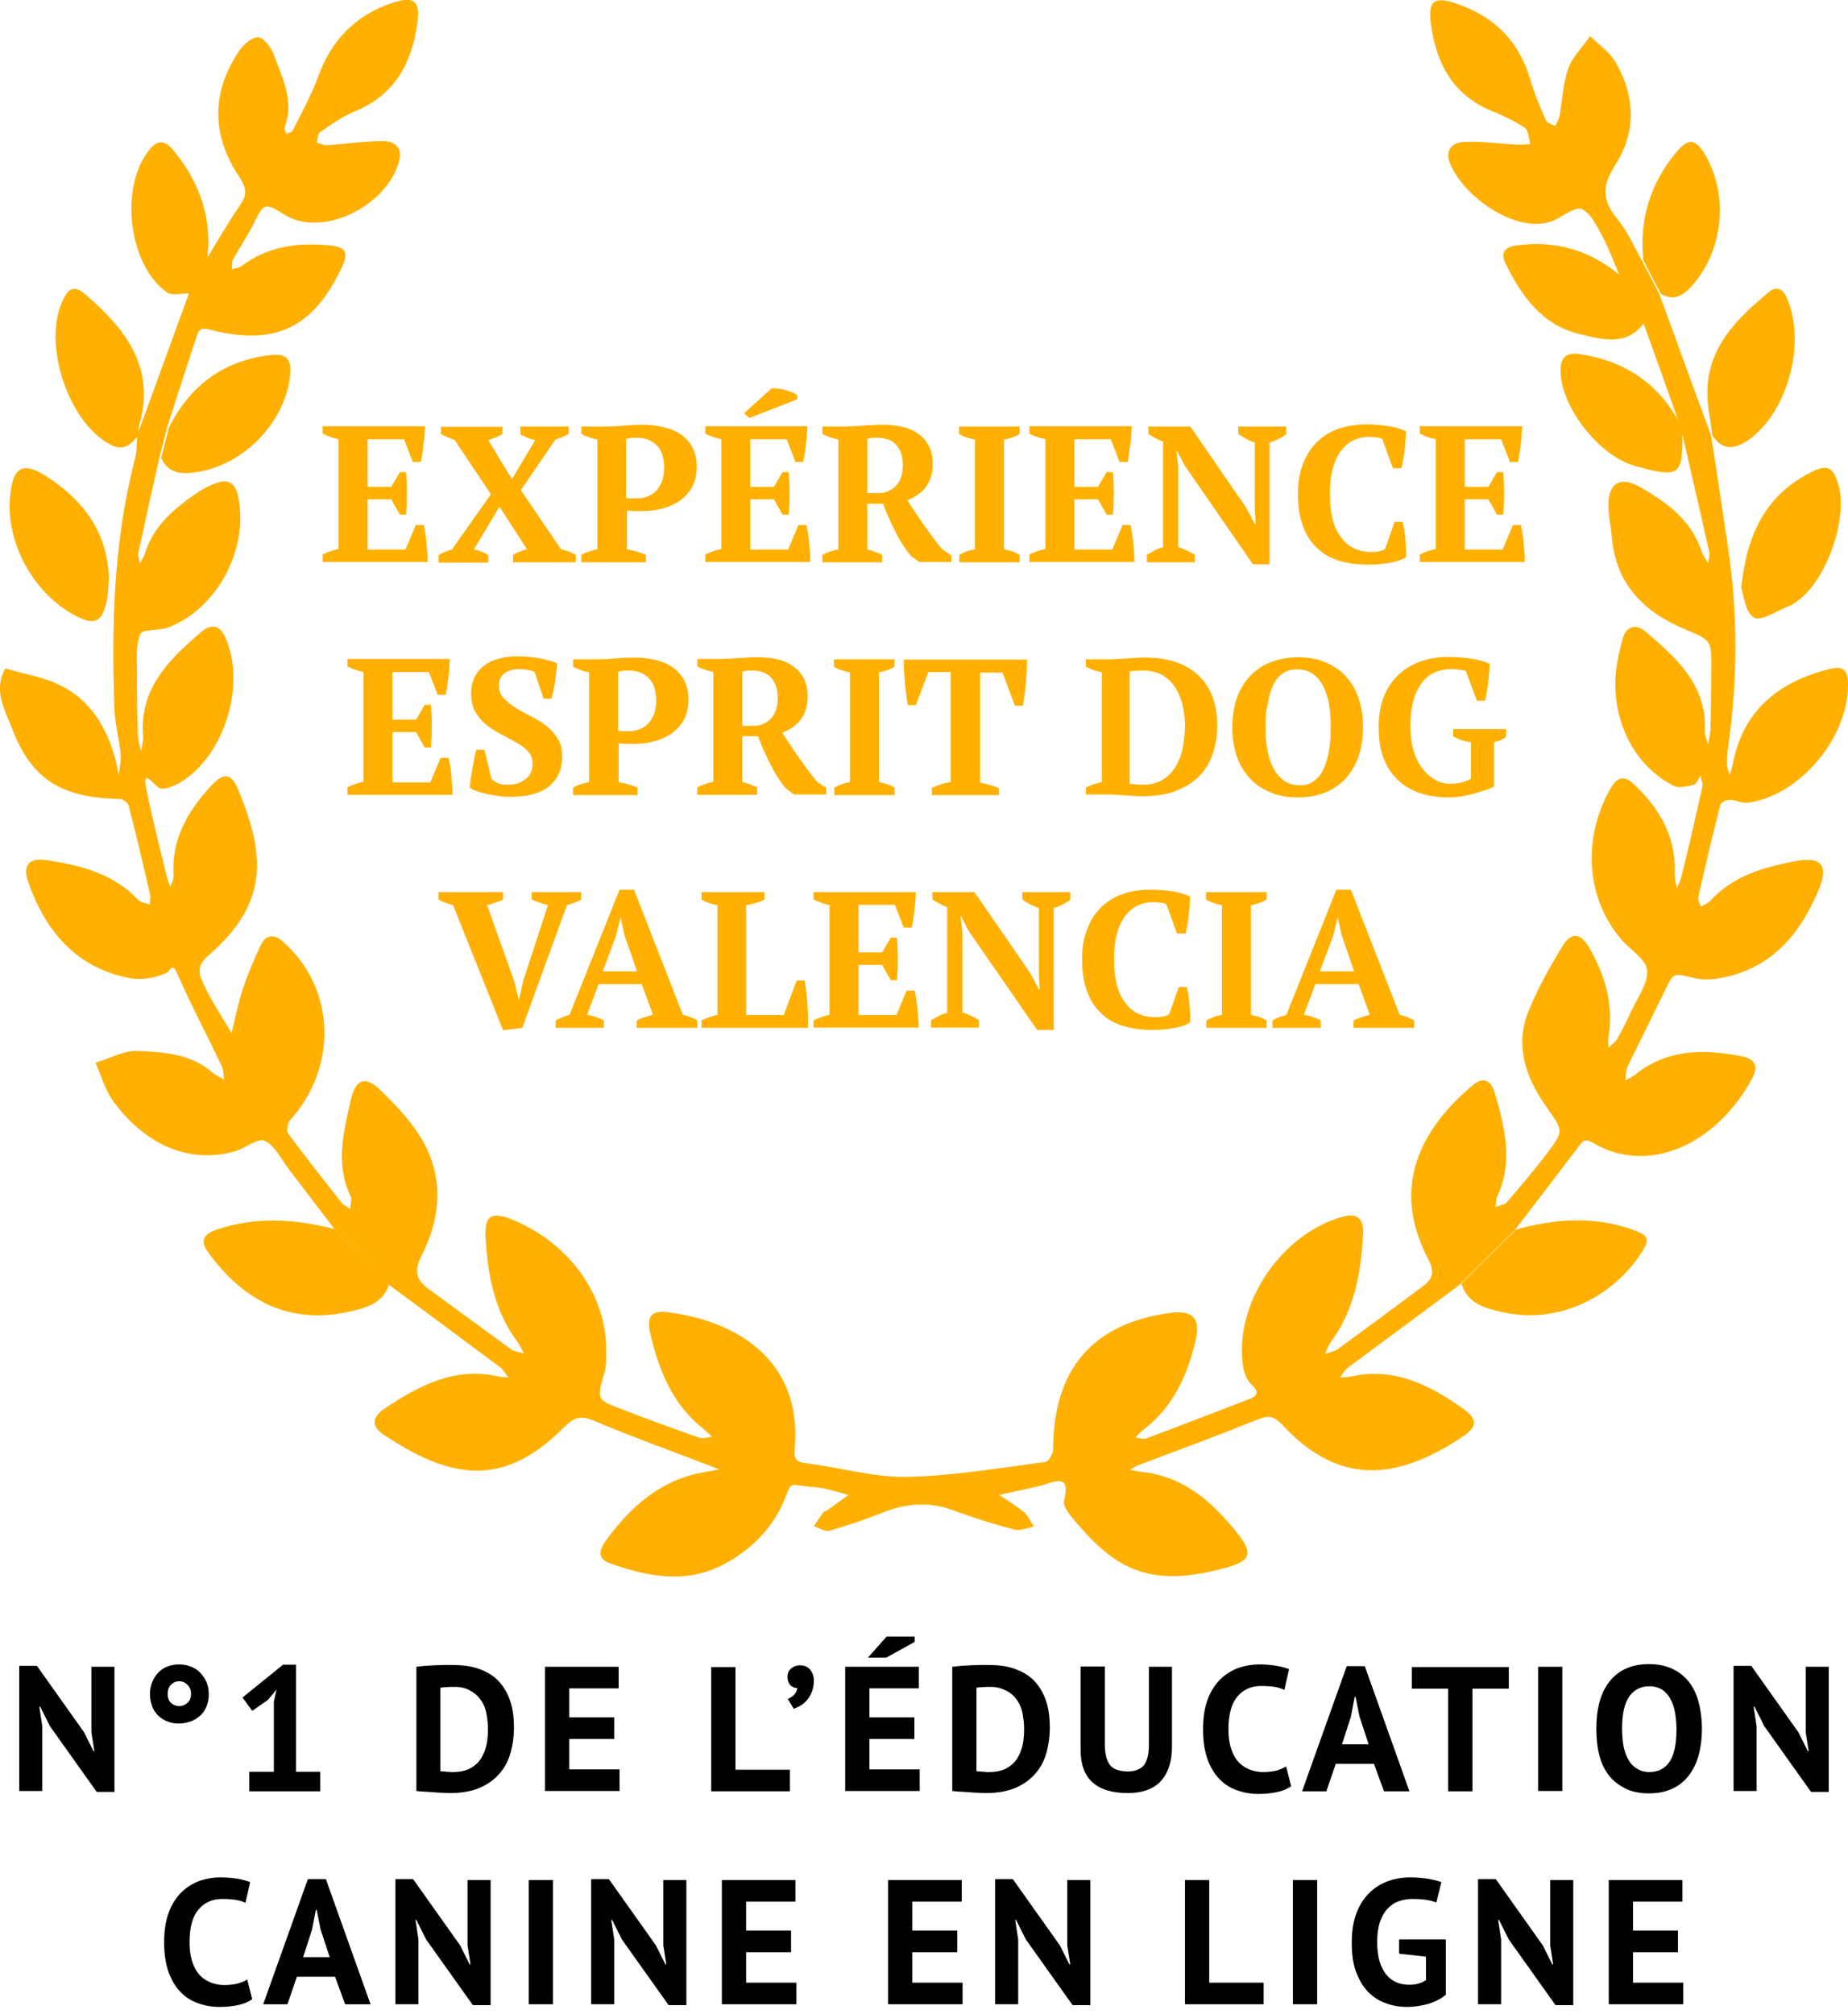 <?xml version="1.0" encoding="utf-8"?>
<!-- Generator: Adobe Illustrator 25.4.0, SVG Export Plug-In . SVG Version: 6.00 Build 0)  -->
<svg version="1.1" id="Calque_1" xmlns="http://www.w3.org/2000/svg" xmlns:xlink="http://www.w3.org/1999/xlink" x="0px" y="0px"
	 viewBox="0 0 624.9 680.9" style="enable-background:new 0 0 624.9 680.9;" xml:space="preserve">
<style type="text/css">
	.st0{fill:#FFB000;}
</style>
<g>
	<g>
		<path class="st0" d="M113.1,415.5c-5.2-6.8-10.3-13.5-15.5-20.3c-2.6-3.4-4.7-8-8.1-9.5c-2.3-1.1-6.5,2.5-10,3.5
			c-14.9,4.3-29.8-1.6-41-16.6c-2.9-3.8-4.2-8.8-6.2-13.3c4.7-1.4,9.6-4.2,14.2-4c8.8,0.4,17.9,0.9,25.2,7.2c1.2,1,2.7,1.7,4.1,2.5
			c-0.2-1.5-0.2-3.2-0.8-4.5c-4.9-10.4-10.3-20.5-14.9-31c-2-4.6-2.1-1.3-4.2-0.4c-3.6,1.6-8.2,2.3-12.1,1.6
			c-18.2-3.6-28.5-16-34.3-32.6c-1.9-5.6,0.3-8.2,6.2-7.3c11.5,1.7,22.6,4.5,31,13.4c0.9,1,2.6,1.1,4,1.6c0-1.2,0.3-2.5,0-3.7
			c-2.3-9.9-4.6-19.8-7.2-29.7c-0.3-1-1.9-2.3-3-2.3c-19.6-0.3-29.8-6.6-36.3-23.5c-2.5-6.5-6.6-13.2-2.4-20.6
			c6.4,1.9,13.3,2.9,19.2,6c9.5,4.9,14.9,13.7,17.8,23.9c0.6,2,0.9,4.1,1.3,6.1c0.3-2.4,0.9-4.8,0.7-7.1c-0.5-5.1-1.9-10.1-2.1-15.1
			c-1-28.6-0.3-57,7-84.9c0.6-2.4,0.5-5.1,0.7-7.6v-0.1c5.8-16,11.7-32,17.5-48c1.9-3.7,3.8-7.4,5.6-11.1c4-6.5,7.8-13.1,12.1-19.4
			c2.8-4.2,0.5-7-1.6-10.3c-8.5-13.7-8.2-27.4,0.6-40.8c1.5-2.3,4.4-5,6.6-5c1.9,0,4.5,3.5,5.4,5.9c2.8,7.9,7.1,15.7,3.6,24.6
			c-0.2,0.6,0.4,1.4,0.6,2.2c0.7-0.4,1.9-0.6,2.2-1.2c3-6,6.3-11.9,8.6-18.2c4.5-12.5,12.8-20.9,25.3-25c7.2-2.3,9.3-0.6,8.2,7.2
			c-1.9,13.5-7.8,24.1-21.2,29.6c-4.2,1.7-7.9,4.4-11.7,7c-0.8,0.5-0.7,2.3-1.1,3.5c1.2,0.3,2.3,0.9,3.5,0.9
			c6.3-0.4,12.6-1.4,18.9-1.4c3.4,0,6.7,1.8,5.5,6.6c-3.9,15.3-26.2,26.5-39.1,18.1c-6-3.9-6.9-3.4-9.5,2c-2.2,4.6-5.1,8.8-7.6,13.3
			c-0.5,0.9-0.3,2.3-0.4,3.4c1.1-0.4,2.4-0.5,3.2-1.1c8.7-6.6,18.6-8,29.1-7.1c6.4,0.5,7.4,2.3,4.6,8.1
			c-9.7,20.1-22.6,26.1-44.6,20.4c-3.3-0.9-3.6,0.7-4.3,2.6c-3.3,10.1-6.6,20.1-9.8,30.2c-0.9,3.5-1.8,7-2.7,10.5
			c-2.4,10.7-4.8,21.4-7.1,32.1c-0.2,1.1,0.3,2.4,0.5,3.7c0.6-1.1,1.3-2.2,1.7-3.3c2.9-9.6,10.2-15.5,18-20.8
			c2.1-1.4,4.5-2.6,6.9-3.3c3.6-1.2,5.7,0.8,6.5,4.2c4.1,17.8-6.8,38.6-23.7,44.9c-3,1.1-8.4,0.4-9.2,2.1c-1.6,3.6-1.2,8.2-1.2,12.4
			c-0.1,7.2,0.1,14.5,0.3,21.7c0.1,1.9,0.7,3.7,1.1,5.6c0.3-1.6,0.8-3.3,0.7-4.9c-1.4-16.1,8.6-26,19.5-35.3
			c3.2-2.8,6.2-2.8,8.2,1.5c7.4,16.1-0.3,40.7-15.6,49.5c-2,1.1-5.5,2.5-6.8,1.5c-3-2.2-5.8-6.8-4,1.6c2,9.6,4.4,19,6.7,28.5
			c0.3,1.2,0.8,2.4,1.2,3.5c0.4-1.3,1.2-2.6,1.1-3.9c-0.8-12,4.6-21.4,12.3-29.9c4.7-5.2,7.3-5,9.9,1.7c8,19.9,11,36.8-10.3,55.1
			c-3.2,2.8-3.9,5.2-2.2,8.8c0.7,1.5,1.4,3.1,2.2,4.6c2.5,4.4,5.1,8.7,7.7,13c1.2-4.8,2.1-9.8,3.7-14.5c1.7-5.2,3.8-10.3,6.2-15.3
			c1.5-3.2,4.2-4,7.3-1.3c17.9,15.6,19,42.3,2.6,60.5c-0.9,1-1.3,3.7-0.6,4.6c5.8,7.9,11.9,15.5,17.9,23.2c0.7,0.9,2,1.5,3,2.2
			c0.1-1.4,0.7-3.1,0.2-4.2c-5.3-10.9-2.4-21.8,0-32.5c1.7-7.5,5-8.4,10.3-3.2c4.5,4.4,9,9.1,12.5,14.4c8.8,13.3,8.1,27.6,1.2,41.2
			c-2.8,5.6-1.8,8.4,2.5,11.5c9.3,6.8,18.5,13.6,27.8,20.3c1.2,0.8,2.9,0.9,4.3,1.4c-0.8-1.4-1.4-2.8-2.3-4.1
			c-7.8-10.3-9.9-22.5-10.7-34.9c-0.5-7.8,2.1-9.1,9.2-6.2c19.1,7.9,31.6,25.3,31.6,44c0,2.5,0.1,5.2-0.6,7.6
			c-2.6,9.1-2.7,9.2,5.5,12.3c8.7,3.4,17.5,6.6,26.4,9.7c1.3,0.5,3-0.1,4.5-0.2c-0.9-0.9-1.8-1.8-2.8-2.6
			c-10.7-8.4-15.3-20.1-18.2-32.8c-1.1-5,0.4-7.5,5.7-6.8c23.5,2.9,45.4,16.1,43.3,45.2c-0.3,3.6-0.5,5.4,3.8,5.9
			c11.4,1.4,22.7,4.8,34,4.6c15.6-0.3,31.2-3,46.8-5c1.1-0.1,2.7-2.7,2.7-4.2c0.1-27.1,13.2-42.5,39.3-46.2
			c7.7-1.1,10.7,1.6,8.9,9.2c-2.7,11.8-7.6,22.6-17.7,30.3c-1,0.7-1.8,1.7-2.6,2.6c1.2,0.1,2.6,0.7,3.6,0.3
			c11.6-4.3,23.1-8.8,34.6-13.2c2.9-1.1,3.9-2.3,0.9-5.1c-1.9-1.8-2.8-5.2-3-8c-1.9-20.8,13.9-43.2,34.1-48.7c5.8-1.6,7,2.1,6.7,6.2
			c-0.7,12.9-2.9,25.3-10.8,36.1c-0.9,1.2-1.4,2.7-2,4.1c1.5-0.5,3.1-0.8,4.3-1.6c9.6-7,19.2-14.1,28.7-21.2
			c3.4-2.5,4.2-4.8,1.7-9.5c-12.6-24.3-2.3-43.8,15.2-58.5c3.9-3.3,6.4-1.2,7.5,2.7c3.3,11.5,6.3,23.1,0.8,34.9
			c-0.5,1.1-0.4,2.4-0.6,3.6c1.3-0.6,3.1-0.8,3.9-1.7c4.7-5.5,9.4-11,13.8-16.8c5.7-7.6,5.1-7.3-0.9-16c-6.5-9.3-10.2-20-5.8-31.3
			c3.1-7.8,7.3-15.3,11.7-22.5c2.9-4.7,6-4.4,8.8,0.3c5.5,9.3,8.5,19.4,6.7,30.4c-0.2,1.2,0,2.5,0,3.7c1-1,2.3-1.8,3-3
			c1.7-3,3.2-6,4.6-9.1c2.1-4.6,5.8-9.5,5.5-14c-0.2-3.6-5.5-6.8-8.5-10.2c-12.1-13.8-13.6-34.3-3.9-51.3c2.2-3.9,4.6-4.6,8-1.4
			c8.7,8.3,14.3,17.9,13.7,30.4c-0.1,1.6,0.5,3.2,0.8,4.7c0.6-1.5,1.3-3.1,1.7-4.7c2.4-9.9,4.7-19.9,6.9-29.8
			c0.2-1.1-0.4-2.3-0.7-3.5c-0.7,1-1.3,2.7-2.2,3c-2.2,0.5-5,1.3-6.8,0.4c-13.8-7.1-19.9-21.7-19.8-34.7c0-5,1.2-10.2,2.5-15
			c1.1-4.1,4.3-5.4,7.8-2.4c10.5,8.9,20.8,18.1,20,33.7c-0.1,1.4,0.7,2.9,1.1,4.3c0.3-1.7,0.7-3.3,0.8-5c0.2-6.8,0.2-13.6,0.3-20.5
			c0.1-10.1-0.2-9.6-9.7-13.7c-13.3-5.7-22.5-15.1-23.9-30.4c-0.3-3.4-1-6.7-1.2-10.1c-0.4-8.4,3.7-11.3,10.9-7.1
			c8.9,5.1,17.2,11.1,20.6,21.7c0.5,1.4,1.5,2.6,2.2,3.9c0.1-1.2,0.6-2.6,0.4-3.7c-3.1-14-6.4-28-9.6-42l0,0
			c-4.2-11.9-8.4-23.7-12.7-35.6c-2.6-5.2-5.2-10.4-7.9-15.6c-2-4.7-3.7-9.4-6.1-13.9c-1.8-3.3-3.7-7.3-6.7-8.9
			c-1.8-1-5.9,1.9-8.7,3.4c-12,6.3-31.6-7.3-36.1-19.2c-1.7-4.6,1.4-6.8,4.9-6.9c5.9-0.3,11.8,0.6,17.6,0.9c1.6,0.1,3.2-0.1,4.8-0.2
			c-0.6-1.9-0.6-4.6-1.9-5.5c-3.4-2.3-7.3-4.1-11.2-5.7C491,32,485.5,21,483.8,7.6c-0.9-7.1,1.2-8.7,7.7-6.7
			c13,4.1,21.9,12.4,25.9,25.8c1.4,4.8,3.4,9.5,5.4,14.1c0.4,0.9,2,1.2,3.1,1.8c0.5-1.1,1.2-2.1,1.4-3.2c1-5.4,1.2-11.1,3-16.2
			c1.4-4,4.9-7.3,7.4-11c2.9,2.9,6.5,5.3,8.5,8.7c6.8,11.5,7.2,23.8-0.1,35c-4.4,6.9-4.4,11.8,0.7,18c3.5,4.2,5.7,9.4,8.4,14.2
			c2,3.8,4,7.5,5.9,11.3c5.8,15.9,11.6,31.9,17.5,47.8l0,0c1.9,12.6,3.9,25.2,5.7,37.8c3.4,22.4,3.3,44.9,0.1,67.3
			c-0.3,2.1-0.5,4.2-0.4,6.4c0,1.1,0.6,2.2,0.9,3.4c0.3-1.2,0.8-2.4,1-3.6c3.4-18.1,15.2-27.8,32.3-32.2c3.9-1,6.5-0.9,6.7,4.3
			c0.6,18.2-16.1,38.5-34,40.8c-1.9,0.2-4-1-6-1c-1.1,0-3,0.9-3.2,1.8c-2.6,10.3-5.1,20.6-7.4,31c-0.2,1,0.5,2.2,0.8,3.3
			c1.1-0.6,2.4-1.1,3.2-1.9c7.6-8.4,17.8-11.3,28.4-13.4c9.4-1.8,11.9,1.3,8,10.3c-6.1,14.3-15.5,25.5-31.6,28.9
			c-3.2,0.7-6.9,1.1-10,0.3c-7.2-1.7-7.1-2-9.8,3.6c-4.3,8.8-8.7,17.5-13,26.4c-0.6,1.3-0.5,3-0.7,4.5c1.1-0.6,2.2-1,3.1-1.7
			c10.9-8.9,23.3-8.9,36.2-6.4c4.4,0.8,5.8,3.3,3.7,7.3c-12.2,22.7-35.3,33-53.9,22c-2.9-1.7-3.5-0.6-4.8,1.1
			c-7.2,9.5-14.4,18.9-21.7,28.4c-6.1,6.1-12.3,12.2-18.4,18.3c-12.6,9.4-25.3,18.7-37.9,28.1c-1.1,0.8-1.9,2.2-2.8,3.4
			c1.2-0.1,2.4-0.1,3.6-0.3c14.7-3.3,26.7,2.8,38.1,10.9c4.9,3.5,4.9,6.1-0.5,9.6c-19.4,12.8-39.8,18.3-60.5-4c-3-3.2-4.8-3.5-8.5-2
			c-13.4,5.4-27,10.4-40.5,15.5c-1,0.4-1.8,1-2.7,1.5c1.2,0.2,2.5,0.6,3.7,0.7c14.3,1.4,24.1,10.1,32.5,20.6c5.7,7.2,4.7,9.6-4.4,12
			c-23.7,6.3-35.7,1.5-49.8-15.3c-1.9-2.2-4.8-5.5-4.3-7.5c2.3-9-2.6-6.7-7.3-5.3c-1.2,0.4-2.5,0.6-3.7,0.9
			c-3.6,0.8-7.3,1.6-10.9,2.4c2.8,1.9,5.8,3.7,8.4,5.9c1.4,1.2,2.2,3.2,3.3,4.8c-2.2,0.4-4.6,1.6-6.6,1c-7-1.8-13.9-4-20.7-6.5
			c-8.1-3-15.8-2.4-23.6,0.7c-5.9,2.3-12,4.4-18.1,6.2c-1.5,0.4-3.6-0.9-5.4-1.5c1.1-1.6,2.1-3.3,3.3-4.8c0.2-0.3,0.8-0.3,1.1-0.5
			c2.5-1.8,4.9-3.5,7.3-5.3c-2.8-0.7-5.5-1.6-8.3-2.2c-2.5-0.5-5.1-0.5-7.6-0.9c-4.2-0.7-3.6-0.5-5.8,4.9
			c-4.1,9.7-11.5,17-20.7,21.8c-12.6,6.6-25.7,4-38.3-0.5c-5.2-1.9-2.8-5.6-0.9-8.2c8.3-11.3,18.4-20.1,32.8-22.6
			c1.7-0.3,3.3-0.6,5-0.9c-1.4-0.6-2.8-1.2-4.2-1.7c-12.7-4.9-25.6-9.5-38.1-14.8c-4.8-2-6.8-1-10.5,2.6
			c-20.7,20.8-38.9,16.6-60.6,2.1c-4.2-2.8-4-5.9,0.5-8.9c11.6-7.7,23.5-14,38.1-10.8c1.2,0.3,2.4,0.3,3.6,0.4
			c-0.9-1.1-1.6-2.5-2.7-3.4c-12.6-9.4-25.3-18.8-37.9-28.1C125.5,427.9,119.3,421.7,113.1,415.5z"/>
		<path class="st0" d="M113.1,415.5c6.2,6.2,12.3,12.3,18.5,18.5c-1.8,6.4-7.6,8.1-12.8,9.3c-20.5,4.8-36.3-3.2-48.4-19.9
			c-2.9-4-1.5-6.1,2.6-7.6C86.4,411.2,99.7,412.1,113.1,415.5z"/>
		<path class="st0" d="M494.2,434c6.1-6.1,12.3-12.2,18.4-18.3c12.9-3.6,25.9-4.6,38.8-0.2c6.4,2.2,6.8,3.4,3.1,8.8
			c-9.1,13.6-26.9,23.7-46.5,19.3C502.6,442.4,496.3,440.9,494.2,434z"/>
		<path class="st0" d="M36.8,195.8c-0.2,2.4-0.2,5-0.7,7.4c-1.6,7.2-4.2,8.4-10.7,4.9C11.3,200.6,2,183.6,3.4,168
			c0.9-10.3,4.3-12.2,12.7-6.7C28.4,169.4,36.5,180.2,36.8,195.8z"/>
		<path class="st0" d="M588.8,198.7c1.9-18.6,8.6-31.5,23.7-39.1c5.4-2.7,7.3-1.8,9.1,4.1c3.4,11.1-3.6,31.7-13.3,39.1
			c-1,0.8-2.1,1.6-3.2,2c-4.1,1.6-9.6,5.4-12,4C590.1,207,589.6,201,588.8,198.7z"/>
		<path class="st0" d="M54.5,154.8c0.9-3.5,1.8-7,2.7-10.5c7.1-13.8,18.1-22.2,33.7-24.2c5.8-0.8,7.8,1,7.2,6.8
			c-1.7,15.9-15.6,30.3-31.6,32.7C61.5,160.4,56.9,160.2,54.5,154.8z"/>
		<path class="st0" d="M46.8,147.2c-2.6,2.9-4.7,5.6-9.5,3.1c-15-7.9-23.8-36.7-15-50.7c1.8-2.9,4.1-2.2,6.4-0.2
			c13.5,11.6,23.9,24.5,18.5,44C46.8,144.5,46.9,145.9,46.8,147.2L46.8,147.2z"/>
		<path class="st0" d="M579,147.2c-0.6-5.5-2-11-1.6-16.4c0.9-14.5,10.6-23.6,20.9-32.2c2.7-2.2,4.7-0.6,5.9,2.1
			c6.8,15.5,0.1,39.1-13.3,48.3C585.9,152.2,582.3,152,579,147.2L579,147.2z"/>
		<path class="st0" d="M568.8,144.6c0.5,16.4-0.5,17.2-16,12.9c-12.2-3.4-25.2-20.2-25.1-32.3c0-4.3,1.9-6.1,6.4-5.5
			C550,122.1,561.6,130.2,568.8,144.6L568.8,144.6z"/>
		<path class="st0" d="M70,88.1c-1.9,3.7-3.8,7.4-5.6,11.1c-2.7-0.1-6.2,0.9-8-0.4c-13.2-9.3-16.1-36.4-5.5-48.6
			c3.3-3.8,5.8-1.8,8.2,1.2C67.7,62.1,71.9,74.2,70,88.1z"/>
		<path class="st0" d="M548.2,93.4c2.6,5.2,5.2,10.4,7.9,15.6c-6.1,8.4-14.6,5.7-22.1,3.9c-12.5-3-19.5-12.8-24.9-23.8
			c-1.8-3.6-0.2-5.6,3.6-6.1C526.1,81.1,537.9,84.7,548.2,93.4z"/>
		<path class="st0" d="M561.6,99.3c-2-3.8-4-7.5-5.9-11.3c-1.4-13.8,2.3-26,11.2-36.6c4-4.8,6.5-4.5,9.6,0.8
			c8.3,14.1,6.2,32.9-4.8,44.9C568.6,100.3,565.6,101.7,561.6,99.3z"/>
	</g>
	<g>
		<path class="st0" d="M143.7,144.2c-0.1,2-0.2,4-0.5,6.1c-0.2,2.1-0.5,4.1-0.9,5.9h-2.7l-3-7.7h-12.3v16.1h8l2.9-5h2.1
			c0.2,2.1,0.3,4.5,0.3,7.1s-0.1,5.1-0.3,7.3h-2.1l-2.9-5.2h-8v17h12.8l3.5-8.3h2.7c0.2,0.8,0.3,1.8,0.5,2.8c0.2,1,0.3,2.1,0.4,3.2
			c0.1,1.1,0.2,2.2,0.3,3.4c0.1,1.1,0.1,2.2,0.1,3.1h-35.5v-2.5c0.7-0.4,1.6-0.8,2.5-1.1c0.9-0.3,1.9-0.6,2.9-0.8v-37.1
			c-0.9-0.2-1.8-0.4-2.8-0.8c-1-0.3-1.8-0.7-2.6-1.1v-2.5H143.7z"/>
		<path class="st0" d="M176,144.2h16.3v2.5c-0.7,0.4-1.3,0.7-2.1,1c-0.7,0.4-1.5,0.6-2.4,0.9l-11.7,17.1l13.6,20
			c1,0.2,1.9,0.5,2.7,0.8c0.8,0.3,1.6,0.7,2.3,1.1v2.5h-21.2v-2.5c0.7-0.4,1.4-0.8,2.2-1.1c0.8-0.3,1.6-0.6,2.5-0.8l-9.3-14.4
			l-8.7,14.5c0.9,0.1,1.8,0.4,2.6,0.7c0.8,0.3,1.6,0.7,2.3,1.2v2.5h-16.8v-2.5c1.4-0.9,2.9-1.5,4.5-1.9l13.2-18.7l-12.3-18.4
			c-0.8-0.2-1.6-0.5-2.4-0.9c-0.7-0.3-1.5-0.7-2.2-1v-2.5h20.8v2.5c-0.5,0.3-1.2,0.6-2,1c-0.8,0.3-1.7,0.6-2.8,1l8,13.2l7.9-13.2
			c-0.9-0.2-1.7-0.4-2.6-0.8c-0.9-0.4-1.7-0.7-2.4-1.1V144.2z"/>
		<path class="st0" d="M211.8,185.7c1.2,0.2,2.3,0.4,3.5,0.8c1.2,0.3,2.2,0.7,3.1,1.1v2.5h-21.8v-2.5c0.8-0.5,1.7-0.9,2.7-1.2
			c0.9-0.3,1.8-0.5,2.7-0.7v-37.1c-1-0.2-2-0.4-2.9-0.8c-0.9-0.3-1.7-0.7-2.5-1.1v-2.5h8.3c1.7,0,3.7-0.1,6-0.3
			c2.3-0.2,4.3-0.3,6.2-0.3c2.3,0,4.6,0.2,6.8,0.7c2.2,0.5,4.2,1.2,5.9,2.3c1.7,1.1,3.1,2.5,4.2,4.4c1,1.8,1.6,4.1,1.6,6.8
			c0,2.6-0.5,4.8-1.5,6.7c-1,1.9-2.4,3.4-4.1,4.7c-1.7,1.2-3.7,2.1-5.9,2.7c-2.2,0.6-4.5,0.9-6.9,0.9c-0.2,0-0.6,0-1,0
			c-0.5,0-1,0-1.5,0c-0.5,0-1.1,0-1.6-0.1c-0.5,0-0.9-0.1-1.1-0.1V185.7z M215.3,148c-0.9,0-1.6,0-2.1,0.1c-0.5,0.1-1,0.2-1.5,0.3
			v19.9c0.4,0.1,1,0.2,1.8,0.2c0.8,0,1.4,0,1.9,0c1.2,0,2.3-0.2,3.4-0.6c1.1-0.4,2.1-1,2.9-1.8c0.9-0.8,1.5-1.9,2.1-3.2
			c0.5-1.3,0.8-2.9,0.8-4.7c0-3.5-0.9-6.1-2.6-7.7C220.3,148.8,218.1,148,215.3,148z"/>
		<path class="st0" d="M273,144.2c-0.1,2-0.2,4-0.5,6.1c-0.2,2.1-0.5,4.1-0.9,5.9H269l-3-7.7h-12.3v16.1h8l2.9-5h2.1
			c0.2,2.1,0.3,4.5,0.3,7.1s-0.1,5.1-0.3,7.3h-2.1l-2.9-5.2h-8v17h12.8l3.5-8.3h2.7c0.2,0.8,0.3,1.8,0.5,2.8c0.2,1,0.3,2.1,0.4,3.2
			c0.1,1.1,0.2,2.2,0.3,3.4c0.1,1.1,0.1,2.2,0.1,3.1h-35.5v-2.5c0.7-0.4,1.6-0.8,2.5-1.1c0.9-0.3,1.9-0.6,2.9-0.8v-37.1
			c-0.9-0.2-1.8-0.4-2.8-0.8c-1-0.3-1.8-0.7-2.6-1.1v-2.5H273z M260.9,131.3c0.7,0,1.5,0,2.4,0.1c0.9,0.1,1.8,0.3,2.6,0.6
			c0.9,0.2,1.6,0.5,2.3,0.8c0.7,0.3,1.1,0.6,1.4,0.9v1.3l-16.2,6.3l-1.8-1.6L260.9,131.3z"/>
		<path class="st0" d="M293.3,185.8c1,0.2,1.9,0.5,2.7,0.8c0.8,0.3,1.6,0.7,2.3,1v2.5h-20.2v-2.5c1-0.5,1.9-0.9,2.8-1.2
			c0.9-0.3,1.7-0.5,2.6-0.7v-37.1c-2.2-0.5-4-1.1-5.4-1.9v-2.5h6.9c0.9,0,1.9,0,3-0.1c1.1,0,2.3-0.1,3.5-0.2
			c1.2-0.1,2.5-0.1,3.7-0.2c1.3-0.1,2.5-0.1,3.7-0.1c2.4,0,4.6,0.3,6.7,0.8c2,0.5,3.8,1.4,5.2,2.5c1.5,1.1,2.6,2.5,3.4,4.1
			c0.8,1.6,1.2,3.6,1.2,5.8c0,3.2-0.8,5.8-2.3,7.8c-1.5,2-3.6,3.5-6.3,4.5c1.7,2.7,3.6,5.5,5.6,8.4c2,2.8,4,5.6,6.2,8.2l3.1,2.1v2.2
			h-10.9l-2.8-2.1c-2-2.4-3.8-5.2-5.3-8.3c-1.6-3.1-2.9-6.2-4.1-9.3h-5.3V185.8z M296.6,148c-1.4,0-2.5,0.1-3.3,0.4v18.3h3.9
			c2.2,0,4.2-0.8,5.7-2.4c1.6-1.6,2.4-4,2.4-7.1c0-1.6-0.2-3-0.7-4.2c-0.4-1.2-1.1-2.1-1.8-2.9c-0.8-0.7-1.7-1.3-2.8-1.6
			C299,148.2,297.8,148,296.6,148z"/>
		<path class="st0" d="M344.9,190.1h-20.5v-2.5c1.7-1,3.5-1.6,5.3-1.9v-37.1c-0.9-0.1-1.8-0.4-2.8-0.7c-1-0.3-1.8-0.7-2.6-1.2v-2.5
			h20.5v2.5c-0.8,0.5-1.7,0.9-2.6,1.2c-0.9,0.3-1.8,0.6-2.7,0.7v37.1c0.9,0.2,1.8,0.4,2.7,0.7c0.9,0.3,1.8,0.7,2.6,1.2V190.1z"/>
		<path class="st0" d="M382.7,144.2c-0.1,2-0.2,4-0.5,6.1s-0.5,4.1-0.9,5.9h-2.7l-3-7.7h-12.3v16.1h8l2.9-5h2.1
			c0.2,2.1,0.3,4.5,0.3,7.1s-0.1,5.1-0.3,7.3h-2.1l-2.9-5.2h-8v17h12.8l3.5-8.3h2.7c0.2,0.8,0.3,1.8,0.5,2.8c0.2,1,0.3,2.1,0.4,3.2
			c0.1,1.1,0.2,2.2,0.3,3.4c0.1,1.1,0.1,2.2,0.1,3.1h-35.5v-2.5c0.7-0.4,1.6-0.8,2.5-1.1c0.9-0.3,1.9-0.6,2.9-0.8v-37.1
			c-0.9-0.2-1.8-0.4-2.8-0.8c-1-0.3-1.8-0.7-2.6-1.1v-2.5H382.7z"/>
		<path class="st0" d="M418.6,144.2h16.3v2.6c-0.8,0.7-1.7,1.2-2.8,1.7c-1,0.5-1.9,0.9-2.8,1.1v41.2h-5.6l-23.1-33.4l-2.6-5h-0.2
			l0.6,5.2V185c0.9,0.2,1.8,0.6,2.9,1.1c1.1,0.5,2,1,2.7,1.5v2.5h-16.2v-2.5c0.8-0.5,1.6-1,2.6-1.5c0.9-0.5,1.9-0.8,2.9-1.1v-35.7
			c-0.9-0.3-1.7-0.7-2.6-1.2c-0.9-0.4-1.7-0.9-2.4-1.4v-2.5h14.2l18.8,27.3l3,5.6h0.3l-0.3-5.6v-21.9c-1-0.3-2.1-0.8-3-1.3
			s-1.8-1-2.6-1.6V144.2z"/>
		<path class="st0" d="M471.6,176.4h2.7c0.2,0.7,0.3,1.5,0.5,2.5s0.3,2,0.4,3.1c0.1,1.1,0.2,2.2,0.2,3.3c0,1.1,0.1,2.1,0.1,3
			c-1.5,1-3.4,1.6-5.7,2c-2.3,0.4-4.6,0.6-7,0.6c-3.6,0-6.9-0.4-9.9-1.3c-3-0.9-5.5-2.3-7.5-4.3c-2.1-1.9-3.7-4.4-4.8-7.4
			c-1.1-3-1.7-6.6-1.7-10.8c0-4.2,0.6-7.7,1.9-10.7c1.2-3,2.9-5.5,5-7.4c2.1-1.9,4.5-3.3,7.3-4.2c2.8-0.9,5.7-1.3,8.8-1.3
			c2.9,0,5.5,0.2,7.8,0.6c2.3,0.4,4.3,1,5.7,1.7c0,0.7,0,1.6-0.1,2.7c-0.1,1.1-0.2,2.2-0.3,3.4c-0.2,1.2-0.3,2.4-0.5,3.5
			c-0.2,1.2-0.4,2.1-0.6,2.9H471l-3.6-9.9c-0.4-0.2-1-0.4-1.9-0.5c-0.9-0.1-1.8-0.2-2.7-0.2c-1.8,0-3.5,0.4-5,1.1
			c-1.6,0.7-3,1.9-4.2,3.4s-2.2,3.6-2.9,6.1c-0.7,2.5-1,5.4-1,8.9c0,6.3,1.2,11.1,3.7,14.4c2.5,3.4,5.9,5,10.2,5
			c1.2,0,2.3-0.1,3.1-0.3c0.9-0.2,1.4-0.5,1.7-0.8L471.6,176.4z"/>
		<path class="st0" d="M514.7,144.2c-0.1,2-0.2,4-0.5,6.1s-0.5,4.1-0.9,5.9h-2.7l-3-7.7h-12.3v16.1h8l2.9-5h2.1
			c0.2,2.1,0.3,4.5,0.3,7.1s-0.1,5.1-0.3,7.3h-2.1l-2.9-5.2h-8v17h12.8l3.5-8.3h2.7c0.2,0.8,0.3,1.8,0.5,2.8c0.2,1,0.3,2.1,0.4,3.2
			c0.1,1.1,0.2,2.2,0.3,3.4c0.1,1.1,0.1,2.2,0.1,3.1h-35.5v-2.5c0.7-0.4,1.6-0.8,2.5-1.1c0.9-0.3,1.9-0.6,2.9-0.8v-37.1
			c-0.9-0.2-1.8-0.4-2.8-0.8c-1-0.3-1.8-0.7-2.6-1.1v-2.5H514.7z"/>
		<path class="st0" d="M152.1,222.9c-0.1,2-0.2,4-0.5,6.1c-0.2,2.1-0.5,4.1-0.9,5.9h-2.7l-3-7.7h-12.3v16.1h8l2.9-5h2.1
			c0.2,2.1,0.3,4.5,0.3,7.1s-0.1,5.1-0.3,7.3h-2.1l-2.9-5.2h-8v17h12.8l3.5-8.3h2.7c0.2,0.8,0.3,1.8,0.5,2.8c0.2,1,0.3,2.1,0.4,3.2
			c0.1,1.1,0.2,2.2,0.3,3.4c0.1,1.1,0.1,2.2,0.1,3.1h-35.5v-2.5c0.7-0.4,1.6-0.8,2.5-1.1c0.9-0.3,1.9-0.6,2.9-0.8v-37.1
			c-0.9-0.2-1.8-0.4-2.8-0.8c-1-0.3-1.8-0.7-2.6-1.1v-2.5H152.1z"/>
		<path class="st0" d="M166.2,263.4c0.5,0.5,1.2,0.9,2,1.3c0.9,0.4,2,0.6,3.5,0.6c2.4,0,4.4-0.6,6-1.9c1.6-1.2,2.4-3,2.4-5.2
			c0-1.6-0.5-3-1.5-4.1c-1-1.1-2.3-2.1-3.9-3c-1.6-0.9-3.3-1.8-5-2.7c-1.8-0.9-3.5-2-5-3.2c-1.6-1.2-2.9-2.7-3.9-4.4
			c-1-1.7-1.5-3.8-1.5-6.3c0-2.1,0.4-4,1.2-5.6c0.8-1.6,1.9-2.9,3.2-3.9c1.4-1,3-1.8,4.9-2.3c1.9-0.5,3.9-0.8,6.1-0.8
			c2.7,0,5.1,0.2,7.4,0.6c2.3,0.4,4.4,1,6.2,1.7c0,0.9-0.1,1.9-0.2,3c-0.1,1.1-0.3,2.3-0.4,3.4c-0.2,1.1-0.4,2.2-0.6,3.1
			s-0.4,1.8-0.6,2.5h-2.7l-3-9c-0.5-0.3-1.3-0.5-2.3-0.7c-1-0.2-2.1-0.3-3.2-0.3c-1.8,0-3.4,0.5-4.7,1.4c-1.3,1-1.9,2.4-1.9,4.2
			c0,1.7,0.5,3.1,1.6,4.2c1.1,1.2,2.4,2.2,3.9,3.2c1.6,1,3.3,1.9,5.2,2.9c1.9,0.9,3.6,2,5.2,3.2c1.6,1.2,2.9,2.7,3.9,4.3
			c1.1,1.6,1.6,3.7,1.6,6.1c0,4.4-1.5,7.7-4.4,10.1c-3,2.4-7.3,3.6-13,3.6c-1.4,0-2.8-0.1-4.2-0.3c-1.4-0.2-2.8-0.4-4-0.7
			c-1.3-0.3-2.4-0.6-3.4-1c-1-0.3-1.7-0.7-2.2-1.1c0-1,0.2-2.1,0.3-3.2c0.2-1.2,0.4-2.3,0.6-3.5c0.2-1.2,0.4-2.3,0.6-3.3
			c0.2-1,0.4-2,0.7-2.8h2.7L166.2,263.4z"/>
		<path class="st0" d="M209,264.4c1.2,0.2,2.3,0.4,3.5,0.8c1.2,0.3,2.2,0.7,3.1,1.1v2.5h-21.8v-2.5c0.8-0.5,1.7-0.9,2.7-1.2
			c0.9-0.3,1.8-0.5,2.7-0.7v-37.1c-1-0.2-2-0.4-2.9-0.8c-0.9-0.3-1.7-0.7-2.5-1.1v-2.5h8.3c1.7,0,3.7-0.1,6-0.3
			c2.3-0.2,4.3-0.3,6.2-0.3c2.3,0,4.6,0.2,6.8,0.7c2.2,0.5,4.2,1.2,5.9,2.3c1.7,1.1,3.1,2.5,4.2,4.4c1,1.8,1.6,4.1,1.6,6.8
			c0,2.6-0.5,4.8-1.5,6.7c-1,1.9-2.4,3.4-4.1,4.7c-1.7,1.2-3.7,2.1-5.9,2.7c-2.2,0.6-4.5,0.9-6.9,0.9c-0.2,0-0.6,0-1,0
			c-0.5,0-1,0-1.5,0c-0.5,0-1.1,0-1.6-0.1c-0.5,0-0.9-0.1-1.1-0.1V264.4z M212.6,226.7c-0.9,0-1.6,0-2.1,0.1c-0.5,0.1-1,0.2-1.5,0.3
			V247c0.4,0.1,1,0.2,1.8,0.2c0.8,0,1.4,0,1.9,0c1.2,0,2.3-0.2,3.4-0.6c1.1-0.4,2.1-1,2.9-1.8c0.9-0.8,1.5-1.9,2.1-3.2
			c0.5-1.3,0.8-2.9,0.8-4.7c0-3.5-0.9-6.1-2.6-7.7C217.6,227.5,215.4,226.7,212.6,226.7z"/>
		<path class="st0" d="M251,264.4c1,0.2,1.9,0.5,2.7,0.8c0.8,0.3,1.6,0.7,2.3,1v2.5h-20.2v-2.5c1-0.5,1.9-0.9,2.8-1.2
			c0.9-0.3,1.7-0.5,2.6-0.7v-37.1c-2.2-0.5-4-1.1-5.4-1.9v-2.5h6.9c0.9,0,1.9,0,3-0.1c1.1,0,2.3-0.1,3.5-0.2
			c1.2-0.1,2.5-0.1,3.7-0.2c1.3-0.1,2.5-0.1,3.7-0.1c2.4,0,4.6,0.3,6.7,0.8c2,0.5,3.8,1.4,5.2,2.5c1.5,1.1,2.6,2.5,3.4,4.1
			c0.8,1.6,1.2,3.6,1.2,5.8c0,3.2-0.8,5.8-2.3,7.8c-1.5,2-3.6,3.5-6.3,4.5c1.7,2.7,3.6,5.5,5.6,8.4c2,2.8,4,5.6,6.2,8.2l3.1,2.1v2.2
			h-10.9l-2.8-2.1c-2-2.4-3.8-5.2-5.3-8.3c-1.6-3.1-2.9-6.2-4.1-9.3H251V264.4z M254.3,226.7c-1.4,0-2.5,0.1-3.3,0.4v18.3h3.9
			c2.2,0,4.2-0.8,5.7-2.4c1.6-1.6,2.4-4,2.4-7.1c0-1.6-0.2-3-0.7-4.2c-0.4-1.2-1.1-2.1-1.8-2.9c-0.8-0.7-1.7-1.3-2.8-1.6
			C256.7,226.8,255.5,226.7,254.3,226.7z"/>
		<path class="st0" d="M302.6,268.8h-20.5v-2.5c1.7-1,3.5-1.6,5.3-1.9v-37.1c-0.9-0.1-1.8-0.4-2.8-0.7c-1-0.3-1.8-0.7-2.6-1.2v-2.5
			h20.5v2.5c-0.8,0.5-1.7,0.9-2.6,1.2c-0.9,0.3-1.8,0.6-2.7,0.7v37.1c0.9,0.2,1.8,0.4,2.7,0.7c0.9,0.3,1.8,0.7,2.6,1.2V268.8z"/>
		<path class="st0" d="M337.7,268.8h-22.6v-2.5c0.9-0.3,1.9-0.7,3-1.1c1.1-0.4,2.2-0.6,3.4-0.8v-37.2h-7.6l-4.2,11.2H307
			c-0.2-0.9-0.4-2-0.5-3.3c-0.2-1.4-0.3-2.8-0.5-4.2c-0.1-1.4-0.2-2.9-0.3-4.3c-0.1-1.4-0.1-2.6-0.1-3.6h41.7c0,1,0,2.3-0.1,3.7
			c-0.1,1.4-0.2,2.8-0.3,4.3c-0.1,1.4-0.3,2.8-0.5,4.2c-0.2,1.3-0.4,2.5-0.5,3.4h-2.7l-4.2-11.2h-7.6v37.2c1.1,0.2,2.3,0.5,3.4,0.8
			c1.1,0.3,2.1,0.7,3,1.1V268.8z"/>
		<path class="st0" d="M367.2,268.8v-2.5c0.7-0.4,1.6-0.8,2.5-1.1c0.9-0.3,1.9-0.6,2.9-0.8v-37.1c-1-0.2-2-0.5-2.9-0.8
			c-0.9-0.3-1.8-0.7-2.5-1.1v-2.5h7.6c0.7,0,1.7,0,2.8-0.1c1.1,0,2.2-0.1,3.4-0.2c1.2-0.1,2.3-0.1,3.4-0.2c1.1-0.1,2.1-0.1,2.9-0.1
			c3.8,0,7.2,0.5,10.2,1.5c3,1,5.5,2.5,7.6,4.4c2.1,1.9,3.7,4.3,4.8,7.1c1.1,2.8,1.7,6.1,1.7,9.8c0,3.6-0.5,6.9-1.6,9.9
			c-1,3-2.6,5.5-4.7,7.6c-2.1,2.1-4.8,3.7-8,4.9c-3.2,1.2-7,1.7-11.3,1.7c-0.6,0-1.3,0-2.3-0.1c-1-0.1-2-0.1-3.1-0.2
			c-1.1-0.1-2.2-0.1-3.3-0.2c-1.1-0.1-2.1-0.1-2.9-0.1H367.2z M386.4,226.7c-0.8,0-1.6,0-2.4,0.1c-0.8,0-1.5,0.1-2,0.2v38
			c0.2,0,0.5,0.1,0.9,0.1c0.4,0,0.9,0,1.3,0.1c0.5,0,0.9,0,1.3,0.1c0.4,0,0.8,0,1,0c2.5,0,4.7-0.5,6.5-1.6c1.8-1,3.2-2.5,4.4-4.3
			c1.1-1.8,2-3.9,2.5-6.3c0.5-2.4,0.8-5,0.8-7.7c0-2.4-0.3-4.7-0.8-7c-0.5-2.2-1.4-4.2-2.5-6c-1.1-1.7-2.6-3.1-4.4-4.2
			C391.2,227.2,389,226.7,386.4,226.7z"/>
		<path class="st0" d="M416.7,245.9c0-3.4,0.5-6.6,1.4-9.5c1-2.9,2.4-5.4,4.3-7.5c1.9-2.1,4.2-3.8,7-4.9s5.9-1.8,9.5-1.8
			c3.6,0,6.8,0.6,9.5,1.8s5.1,2.8,6.9,4.9c1.9,2.1,3.3,4.6,4.2,7.5c1,2.9,1.4,6.1,1.4,9.5c0,3.4-0.5,6.6-1.4,9.5
			c-1,2.9-2.4,5.4-4.2,7.5c-1.9,2.1-4.2,3.8-6.9,4.9c-2.8,1.2-5.9,1.8-9.5,1.8c-3.6,0-6.8-0.6-9.5-1.8c-2.8-1.2-5.1-2.8-7-4.9
			c-1.9-2.1-3.3-4.6-4.3-7.5C417.2,252.4,416.7,249.3,416.7,245.9z M427.9,245.9c0,2.8,0.2,5.4,0.7,7.8c0.4,2.4,1.1,4.4,2.1,6.2
			c0.9,1.7,2.1,3.1,3.6,4.1c1.5,1,3.2,1.5,5.3,1.5c1.9,0,3.5-0.5,4.8-1.5s2.4-2.3,3.2-4.1c0.8-1.7,1.4-3.8,1.8-6.2
			c0.4-2.4,0.6-5,0.6-7.8c0-2.8-0.2-5.4-0.6-7.8c-0.4-2.4-1.1-4.4-2-6.2c-0.9-1.7-2.1-3.1-3.5-4.1s-3.2-1.5-5.3-1.5
			c-2,0-3.7,0.5-5,1.5c-1.4,1-2.4,2.3-3.2,4.1c-0.8,1.7-1.4,3.8-1.7,6.2C428,240.5,427.9,243.1,427.9,245.9z"/>
		<path class="st0" d="M505.3,265.9c-0.9,0.4-1.9,0.9-3.2,1.3c-1.3,0.4-2.6,0.8-4,1.2c-1.4,0.4-2.8,0.6-4.2,0.9
			c-1.4,0.2-2.6,0.3-3.7,0.3c-3.8,0-7.1-0.5-10.1-1.5c-3-1-5.5-2.5-7.5-4.5c-2.1-2-3.7-4.5-4.8-7.4c-1.1-3-1.6-6.4-1.6-10.4
			c0-4.3,0.7-7.9,2-10.9c1.3-3,3.1-5.4,5.3-7.3s4.7-3.3,7.5-4.2c2.8-0.9,5.7-1.3,8.6-1.3c2.9,0,5.6,0.2,8.1,0.6c2.5,0.4,4.5,1,6,1.7
			c0,0.7,0,1.5-0.1,2.5c-0.1,1-0.2,2.1-0.3,3.3c-0.1,1.2-0.3,2.4-0.5,3.5c-0.2,1.2-0.4,2.3-0.7,3.2h-2.7l-3.7-10
			c-0.5-0.2-1.2-0.4-2.2-0.5c-1-0.1-1.9-0.2-2.9-0.2c-1.8,0-3.5,0.4-5.2,1c-1.7,0.7-3.1,1.8-4.4,3.4c-1.3,1.6-2.3,3.6-3,6
			c-0.7,2.5-1.1,5.5-1.1,9c0,2.9,0.3,5.5,1,7.9c0.7,2.4,1.6,4.4,2.9,6.1c1.2,1.7,2.7,3,4.4,4c1.7,1,3.6,1.4,5.6,1.4
			c0.7,0,1.3-0.1,2-0.2c0.7-0.1,1.4-0.3,2-0.4c0.6-0.2,1.1-0.4,1.6-0.6c0.5-0.2,0.8-0.4,1-0.6v-12.3c-1.1-0.1-2.2-0.3-3.2-0.7
			c-1-0.3-1.9-0.8-2.8-1.2v-2.5h17.9v2.5c-0.4,0.4-0.9,0.8-1.6,1.1c-0.7,0.3-1.5,0.6-2.5,0.8V265.9z"/>
		<path class="st0" d="M185.3,306c-1-0.2-2-0.5-3-0.9c-0.9-0.3-1.8-0.7-2.5-1v-2.5h16.7v2.5c-0.5,0.4-1.2,0.7-2.1,1
			c-0.9,0.4-1.7,0.6-2.7,0.9l-15.1,41.5l-6.5,0.8L153.2,306c-0.9-0.2-1.7-0.5-2.6-0.8c-0.9-0.3-1.6-0.7-2.3-1.1v-2.5h21.8v2.5
			c-0.7,0.4-1.6,0.7-2.5,1c-0.9,0.4-1.9,0.6-2.9,0.9l9.2,25.8l1.5,6.2h0.1l1.4-6.3L185.3,306z"/>
		<path class="st0" d="M204.1,347.5h-16.2V345c0.7-0.4,1.5-0.8,2.3-1.1c0.8-0.3,1.6-0.6,2.4-0.8l16.9-42.3h4.9l16.5,42.3
			c0.9,0.2,1.7,0.4,2.6,0.8c0.9,0.3,1.6,0.7,2.3,1.1v2.5h-20.5V345c0.8-0.4,1.7-0.8,2.7-1.1c1-0.3,1.9-0.6,2.8-0.8l-3.8-10.4h-14.6
			l-3.9,10.4c2,0.3,3.9,0.9,5.7,1.9V347.5z M203.8,328.4h11.6l-4.3-12.5l-1.2-5.6h-0.1l-1.4,5.8L203.8,328.4z"/>
		<path class="st0" d="M237,301.6h21.5v2.5c-0.9,0.5-1.9,0.9-3,1.2s-2.2,0.6-3.2,0.7v37.2h12.7l4.4-11.7h2.7c0.2,1,0.3,2.2,0.5,3.5
			c0.2,1.4,0.3,2.8,0.4,4.3c0.1,1.5,0.2,3,0.2,4.4c0,1.4,0,2.7,0,3.8h-36V345c1-0.5,2-0.9,2.9-1.2c0.9-0.3,1.7-0.5,2.5-0.7V306
			c-2.1-0.3-3.9-1-5.4-1.9V301.6z"/>
		<path class="st0" d="M309.7,301.6c-0.1,2-0.2,4-0.5,6.1c-0.2,2.1-0.5,4.1-0.9,5.9h-2.7l-3-7.7h-12.3v16.1h8l2.9-5h2.1
			c0.2,2.1,0.3,4.5,0.3,7.1c0,2.6-0.1,5.1-0.3,7.3h-2.1l-2.9-5.2h-8v17h12.8l3.5-8.3h2.7c0.2,0.8,0.3,1.8,0.5,2.8
			c0.2,1,0.3,2.1,0.4,3.2c0.1,1.1,0.2,2.2,0.3,3.4c0.1,1.1,0.1,2.2,0.1,3.1h-35.5V345c0.7-0.4,1.6-0.8,2.5-1.1
			c0.9-0.3,1.9-0.6,2.9-0.8V306c-0.9-0.2-1.8-0.4-2.8-0.8s-1.8-0.7-2.6-1.1v-2.5H309.7z"/>
		<path class="st0" d="M345.6,301.6h16.3v2.6c-0.8,0.7-1.8,1.2-2.8,1.7c-1,0.5-1.9,0.9-2.8,1.1v41.2h-5.6l-23.1-33.4l-2.6-5h-0.2
			l0.6,5.2v27.3c0.9,0.2,1.8,0.6,2.9,1.1c1.1,0.5,2,1,2.7,1.5v2.5h-16.2V345c0.8-0.5,1.7-1,2.6-1.5c0.9-0.5,1.9-0.8,2.9-1.1v-35.7
			c-0.9-0.3-1.7-0.7-2.6-1.2s-1.7-0.9-2.4-1.4v-2.5h14.2l18.8,27.3l3,5.6h0.3l-0.3-5.6V307c-1-0.3-2.1-0.8-3-1.3
			c-1-0.5-1.8-1-2.6-1.6V301.6z"/>
		<path class="st0" d="M398.6,333.7h2.7c0.2,0.7,0.3,1.5,0.5,2.5s0.3,2,0.4,3.1c0.1,1.1,0.2,2.2,0.2,3.3c0,1.1,0.1,2.1,0.1,3
			c-1.5,1-3.4,1.6-5.7,2c-2.3,0.4-4.6,0.6-7,0.6c-3.6,0-6.9-0.4-9.9-1.3c-3-0.9-5.5-2.3-7.5-4.3c-2.1-1.9-3.7-4.4-4.8-7.4
			c-1.1-3-1.7-6.6-1.7-10.8c0-4.2,0.6-7.7,1.9-10.7c1.2-3,2.9-5.5,5-7.4c2.1-1.9,4.5-3.3,7.3-4.2c2.8-0.9,5.7-1.3,8.8-1.3
			c2.9,0,5.5,0.2,7.8,0.6c2.3,0.4,4.3,1,5.7,1.7c0,0.7,0,1.6-0.1,2.7s-0.2,2.2-0.3,3.4c-0.2,1.2-0.3,2.4-0.5,3.5
			c-0.2,1.2-0.4,2.1-0.6,2.9H398l-3.6-9.9c-0.4-0.2-1-0.4-1.9-0.5c-0.9-0.1-1.8-0.2-2.7-0.2c-1.8,0-3.5,0.4-5,1.1
			c-1.6,0.7-3,1.9-4.2,3.4c-1.2,1.6-2.2,3.6-2.9,6.1c-0.7,2.5-1,5.4-1,8.9c0,6.3,1.2,11.1,3.7,14.4c2.5,3.4,5.9,5,10.2,5
			c1.2,0,2.3-0.1,3.1-0.3c0.9-0.2,1.4-0.5,1.7-0.8L398.6,333.7z"/>
		<path class="st0" d="M428.4,347.5h-20.5V345c1.7-1,3.5-1.6,5.3-1.9V306c-0.9-0.1-1.8-0.4-2.8-0.7c-1-0.3-1.8-0.7-2.6-1.2v-2.5
			h20.5v2.5c-0.8,0.5-1.7,0.9-2.6,1.2c-0.9,0.3-1.8,0.6-2.7,0.7v37.1c0.9,0.2,1.8,0.4,2.7,0.7c0.9,0.3,1.8,0.7,2.6,1.2V347.5z"/>
		<path class="st0" d="M446.5,347.5h-16.2V345c0.7-0.4,1.5-0.8,2.3-1.1s1.6-0.6,2.4-0.8l16.9-42.3h4.9l16.5,42.3
			c0.9,0.2,1.7,0.4,2.6,0.8s1.6,0.7,2.3,1.1v2.5h-20.5V345c0.8-0.4,1.7-0.8,2.7-1.1c1-0.3,1.9-0.6,2.8-0.8l-3.8-10.4h-14.6
			l-3.9,10.4c2,0.3,3.9,0.9,5.7,1.9V347.5z M446.3,328.4h11.6l-4.3-12.5l-1.2-5.6h-0.1l-1.4,5.8L446.3,328.4z"/>
	</g>
</g>
<g>
	<path d="M16.9,583.6l-3.3-6.6h-0.3l1,6.6v21.9H6.5v-42.3h6l15.9,22.4l3.2,6.4h0.3l-1-6.4v-22.1h7.8v42.3h-6L16.9,583.6z"/>
	<path d="M50.7,572.7c0-1.5,0.3-2.8,0.8-4.1c0.5-1.2,1.2-2.3,2.1-3.2c0.9-0.9,1.9-1.6,3.1-2c1.2-0.5,2.5-0.7,3.8-0.7
		c1.4,0,2.7,0.2,3.9,0.7c1.2,0.4,2.3,1.1,3.2,2c0.9,0.9,1.6,1.9,2.2,3.2c0.5,1.2,0.8,2.6,0.8,4.2c0,1.6-0.3,3-0.8,4.2
		c-0.5,1.2-1.2,2.3-2.2,3.1c-0.9,0.8-2,1.5-3.2,1.9c-1.2,0.4-2.5,0.7-3.9,0.7c-1.4,0-2.6-0.2-3.8-0.7c-1.2-0.4-2.2-1.1-3.1-1.9
		c-0.9-0.8-1.6-1.9-2.1-3.1C51,575.6,50.7,574.2,50.7,572.7z M56.7,572.7c0,1.3,0.4,2.3,1.1,3c0.8,0.7,1.7,1.1,2.8,1.1
		s2-0.4,2.8-1.1c0.8-0.7,1.2-1.8,1.2-3s-0.4-2.3-1.2-3.1c-0.8-0.8-1.7-1.2-2.8-1.2s-2,0.4-2.8,1.2C57.1,570.3,56.7,571.4,56.7,572.7
		z"/>
	<path d="M84.3,599h8.3v-23.7l0.9-4.1l-2.9,3.5l-5.3,3.7l-3.3-4.5l13.7-11.1h4.4V599h8.2v6.6h-24V599z"/>
	<path d="M140.7,563.5c0.8-0.1,1.8-0.2,2.9-0.3c1.1-0.1,2.2-0.1,3.3-0.2c1.1,0,2.2-0.1,3.3-0.1c1.1,0,2,0,2.9,0
		c3.7,0,6.9,0.5,9.6,1.6c2.6,1,4.8,2.5,6.4,4.4c1.6,1.9,2.8,4.1,3.6,6.7c0.8,2.6,1.1,5.5,1.1,8.6c0,2.8-0.4,5.6-1.1,8.2
		c-0.7,2.6-1.9,5-3.6,7c-1.7,2-3.9,3.7-6.6,4.9c-2.7,1.2-6.1,1.9-10.2,1.9c-0.6,0-1.5,0-2.6-0.1c-1.1,0-2.2-0.1-3.3-0.2
		c-1.1-0.1-2.2-0.1-3.3-0.2c-1-0.1-1.8-0.1-2.3-0.2V563.5z M153.6,570.3c-0.9,0-1.8,0-2.7,0.1c-0.9,0-1.6,0.1-2,0.2v28.2
		c0.2,0,0.4,0.1,0.8,0.1c0.4,0,0.8,0,1.2,0.1c0.4,0,0.9,0,1.3,0.1c0.4,0,0.7,0,0.9,0c2.3,0,4.3-0.4,5.8-1.2c1.5-0.8,2.8-1.9,3.7-3.3
		c0.9-1.4,1.5-2.9,1.9-4.7c0.4-1.8,0.5-3.6,0.5-5.5c0-1.6-0.2-3.3-0.5-5c-0.3-1.7-0.9-3.2-1.8-4.5c-0.9-1.3-2-2.4-3.5-3.2
		C157.7,570.7,155.8,570.3,153.6,570.3z"/>
	<path d="M184.3,563.5h24.9v7.3h-16.7v9.8h15.2v7.3h-15.2v10.3h17v7.3h-25.2V563.5z"/>
	<path d="M267.1,605.6h-26.6v-42h8.2v34.7h18.4V605.6z"/>
	<path d="M266.3,566.9c0-1.2,0.4-2.1,1.2-2.8s1.8-1.1,3-1.1c1.4,0,2.6,0.5,3.4,1.4c0.8,1,1.3,2.2,1.3,3.8c0,1.6-0.3,3-0.8,4.1
		c-0.5,1.1-1.1,2.1-1.8,2.8c-0.7,0.7-1.4,1.3-2.2,1.7c-0.8,0.4-1.4,0.7-2,0.9l-2-3.3c0.8-0.4,1.5-0.8,2.1-1.4c0.6-0.6,1-1.4,1.1-2.3
		c-0.8,0-1.6-0.3-2.3-0.9C266.7,569.1,266.3,568.2,266.3,566.9z"/>
	<path d="M285.8,563.5h24.9v7.3h-16.7v9.8h15.2v7.3h-15.2v10.3h17v7.3h-25.2V563.5z M299.8,553.3h9.5v1.8l-9.6,5.3h-6.2L299.8,553.3
		z"/>
	<path d="M322,563.5c0.8-0.1,1.8-0.2,2.9-0.3c1.1-0.1,2.2-0.1,3.3-0.2c1.1,0,2.2-0.1,3.3-0.1c1.1,0,2,0,2.9,0c3.7,0,6.9,0.5,9.5,1.6
		c2.6,1,4.8,2.5,6.4,4.4c1.6,1.9,2.8,4.1,3.6,6.7c0.8,2.6,1.1,5.5,1.1,8.6c0,2.8-0.4,5.6-1.1,8.2c-0.7,2.6-1.9,5-3.6,7
		c-1.7,2-3.9,3.7-6.6,4.9c-2.7,1.2-6.1,1.9-10.2,1.9c-0.6,0-1.5,0-2.6-0.1c-1.1,0-2.2-0.1-3.3-0.2c-1.1-0.1-2.2-0.1-3.3-0.2
		c-1-0.1-1.8-0.1-2.3-0.2V563.5z M334.9,570.3c-0.9,0-1.8,0-2.7,0.1c-0.9,0-1.6,0.1-2,0.2v28.2c0.2,0,0.4,0.1,0.8,0.1
		c0.4,0,0.8,0,1.2,0.1c0.4,0,0.9,0,1.3,0.1c0.4,0,0.7,0,0.9,0c2.3,0,4.3-0.4,5.8-1.2c1.5-0.8,2.8-1.9,3.7-3.3
		c0.9-1.4,1.5-2.9,1.9-4.7c0.4-1.8,0.5-3.6,0.5-5.5c0-1.6-0.2-3.3-0.5-5c-0.3-1.7-0.9-3.2-1.8-4.5c-0.9-1.3-2-2.4-3.5-3.2
		S337.2,570.3,334.9,570.3z"/>
	<path d="M388.5,563.5h7.8v27.1c0,2.7-0.4,5.1-1.1,7c-0.7,2-1.7,3.6-3,4.9c-1.3,1.3-2.8,2.2-4.7,2.8c-1.8,0.6-3.9,0.9-6.1,0.9
		c-10.7,0-16-4.9-16-14.6v-28.2h8.2v26.5c0,1.6,0.2,3,0.5,4.2c0.3,1.1,0.8,2.1,1.4,2.8c0.6,0.7,1.4,1.2,2.4,1.5
		c1,0.3,2.1,0.5,3.4,0.5c2.5,0,4.3-0.7,5.5-2.1c1.1-1.4,1.7-3.7,1.7-6.8V563.5z"/>
	<path d="M436.6,603.9c-1.3,0.9-2.9,1.6-4.9,2c-2,0.4-4,0.6-6.1,0.6c-2.5,0-4.9-0.4-7.2-1.2c-2.3-0.8-4.3-2-6-3.8
		c-1.7-1.7-3.1-4-4.1-6.8c-1-2.8-1.5-6.2-1.5-10.1c0-4.1,0.6-7.6,1.7-10.4c1.1-2.8,2.6-5,4.4-6.7c1.8-1.7,3.9-2.9,6.1-3.7
		c2.2-0.7,4.5-1.1,6.7-1.1c2.4,0,4.4,0.2,6.1,0.5c1.7,0.3,3,0.7,4.1,1.1l-1.6,7c-0.9-0.4-2-0.8-3.3-1c-1.3-0.2-2.8-0.3-4.6-0.3
		c-3.3,0-6,1.2-8,3.6c-2,2.4-3,6-3,11c0,2.2,0.2,4.1,0.7,5.9c0.5,1.8,1.2,3.3,2.2,4.6c1,1.3,2.2,2.2,3.7,2.9
		c1.5,0.7,3.2,1.1,5.1,1.1c1.8,0,3.3-0.2,4.6-0.5c1.2-0.4,2.3-0.8,3.2-1.4L436.6,603.9z"/>
	<path d="M464.6,596.3h-12.9l-3.2,9.3h-8.2l15.1-42.3h6.1l15.1,42.3h-8.6L464.6,596.3z M453.8,589.7h9l-3.1-9.4l-1.3-6.6h-0.3
		l-1.3,6.7L453.8,589.7z"/>
	<path d="M510.2,570.9h-12.3v34.7h-8.2v-34.7h-12.3v-7.3h32.8V570.9z"/>
	<path d="M520.1,563.5h8.2v42h-8.2V563.5z"/>
	<path d="M539.8,584.5c0-7,1.5-12.4,4.6-16.2c3.1-3.8,7.5-5.7,13.2-5.7c3,0,5.6,0.5,7.9,1.6c2.2,1,4.1,2.5,5.6,4.4
		c1.5,1.9,2.6,4.2,3.3,6.9c0.7,2.7,1.1,5.7,1.1,8.9c0,7-1.6,12.4-4.7,16.2c-3.1,3.8-7.5,5.7-13.2,5.7c-3,0-5.7-0.5-7.9-1.6
		s-4.1-2.5-5.6-4.4c-1.5-1.9-2.6-4.2-3.3-6.9S539.8,587.8,539.8,584.5z M548.5,584.5c0,2.1,0.2,4.1,0.5,5.9c0.4,1.8,0.9,3.3,1.7,4.6
		c0.7,1.3,1.7,2.3,2.9,3c1.2,0.7,2.5,1.1,4.1,1.1c2.9,0,5.2-1.1,6.8-3.4c1.6-2.3,2.4-6,2.4-11.1c0-2-0.2-3.9-0.5-5.7
		s-0.9-3.3-1.6-4.6c-0.7-1.3-1.7-2.4-2.8-3.1c-1.2-0.7-2.6-1.1-4.3-1.1c-2.9,0-5.2,1.2-6.8,3.5C549.3,575.9,548.5,579.5,548.5,584.5
		z"/>
	<path d="M596.6,583.6l-3.3-6.6H593l1,6.6v21.9h-7.8v-42.3h6l15.9,22.4l3.2,6.4h0.3l-1-6.4v-22.1h7.8v42.3h-6L596.6,583.6z"/>
	<path d="M85.3,675.9c-1.3,0.9-2.9,1.6-4.9,2c-2,0.4-4,0.6-6.1,0.6c-2.5,0-4.9-0.4-7.2-1.2c-2.3-0.8-4.3-2-6-3.8
		c-1.7-1.7-3.1-4-4.1-6.8c-1-2.8-1.5-6.2-1.5-10.1c0-4.1,0.6-7.6,1.7-10.4c1.1-2.8,2.6-5,4.4-6.7c1.8-1.7,3.9-2.9,6.1-3.7
		c2.2-0.7,4.5-1.1,6.7-1.1c2.4,0,4.4,0.2,6.1,0.5c1.7,0.3,3,0.7,4.1,1.1l-1.6,7c-0.9-0.4-2-0.8-3.3-1c-1.3-0.2-2.8-0.3-4.6-0.3
		c-3.3,0-6,1.2-8,3.6c-2,2.4-3,6-3,11c0,2.2,0.2,4.1,0.7,5.9c0.5,1.8,1.2,3.3,2.2,4.6c1,1.3,2.2,2.2,3.7,2.9
		c1.5,0.7,3.2,1.1,5.1,1.1c1.8,0,3.3-0.2,4.6-0.5c1.2-0.4,2.3-0.8,3.2-1.4L85.3,675.9z"/>
	<path d="M113.3,668.3h-12.9l-3.2,9.3h-8.2l15.1-42.3h6.1l15.1,42.3h-8.6L113.3,668.3z M102.5,661.7h9l-3.1-9.4l-1.3-6.6h-0.3
		l-1.3,6.7L102.5,661.7z"/>
	<path d="M144.1,655.7l-3.3-6.6h-0.3l1,6.6v21.9h-7.8v-42.3h6l15.9,22.4l3.2,6.4h0.3l-1-6.4v-22.1h7.8v42.3h-6L144.1,655.7z"/>
	<path d="M178.8,635.6h8.2v42h-8.2V635.6z"/>
	<path d="M210.3,655.7l-3.3-6.6h-0.3l1,6.6v21.9h-7.8v-42.3h6l15.9,22.4l3.2,6.4h0.3l-1-6.4v-22.1h7.8v42.3h-6L210.3,655.7z"/>
	<path d="M244.1,635.6h24.9v7.3h-16.7v9.8h15.2v7.3h-15.2v10.3h17v7.3h-25.2V635.6z"/>
	<path d="M300.3,635.6h24.9v7.3h-16.7v9.8h15.2v7.3h-15.2v10.3h17v7.3h-25.2V635.6z"/>
	<path d="M346.9,655.7l-3.3-6.6h-0.3l1,6.6v21.9h-7.8v-42.3h6l15.9,22.4l3.2,6.4h0.3l-1-6.4v-22.1h7.8v42.3h-6L346.9,655.7z"/>
	<path d="M427.3,677.6h-26.6v-42h8.2v34.7h18.4V677.6z"/>
	<path d="M437.2,635.6h8.2v42h-8.2V635.6z"/>
	<path d="M473.2,655.7h15.7v18.7c-1.7,1.4-3.7,2.4-6,3.1c-2.3,0.6-4.7,1-6.9,1c-2.7,0-5.2-0.4-7.5-1.3c-2.3-0.8-4.3-2.2-6-3.9
		c-1.7-1.8-3-4.1-4-6.8s-1.4-6-1.4-9.9c0-4,0.6-7.3,1.7-10.1c1.1-2.8,2.6-5,4.5-6.8s4-3,6.3-3.8c2.3-0.8,4.7-1.2,7.1-1.2
		c2.4,0,4.5,0.2,6.3,0.5s3.3,0.7,4.4,1.1l-1.7,6.9c-1-0.4-2.1-0.7-3.4-0.9s-2.8-0.3-4.7-0.3c-1.7,0-3.3,0.3-4.7,0.8
		c-1.4,0.5-2.7,1.4-3.8,2.6c-1.1,1.2-1.9,2.7-2.5,4.5c-0.6,1.8-0.9,4.1-0.9,6.7c0,2.5,0.3,4.7,0.8,6.5c0.6,1.8,1.3,3.3,2.3,4.5
		c1,1.2,2.2,2.1,3.5,2.6c1.3,0.6,2.8,0.8,4.3,0.8c1,0,2.1-0.1,3.1-0.4c1-0.3,1.8-0.7,2.5-1.2v-7.9l-9.1-1V655.7z"/>
	<path d="M510.2,655.7l-3.3-6.6h-0.3l1,6.6v21.9h-7.8v-42.3h6l15.9,22.4l3.2,6.4h0.3l-1-6.4v-22.1h7.8v42.3h-6L510.2,655.7z"/>
	<path d="M544,635.6h24.9v7.3h-16.7v9.8h15.2v7.3h-15.2v10.3h17v7.3H544V635.6z"/>
</g>
</svg>
